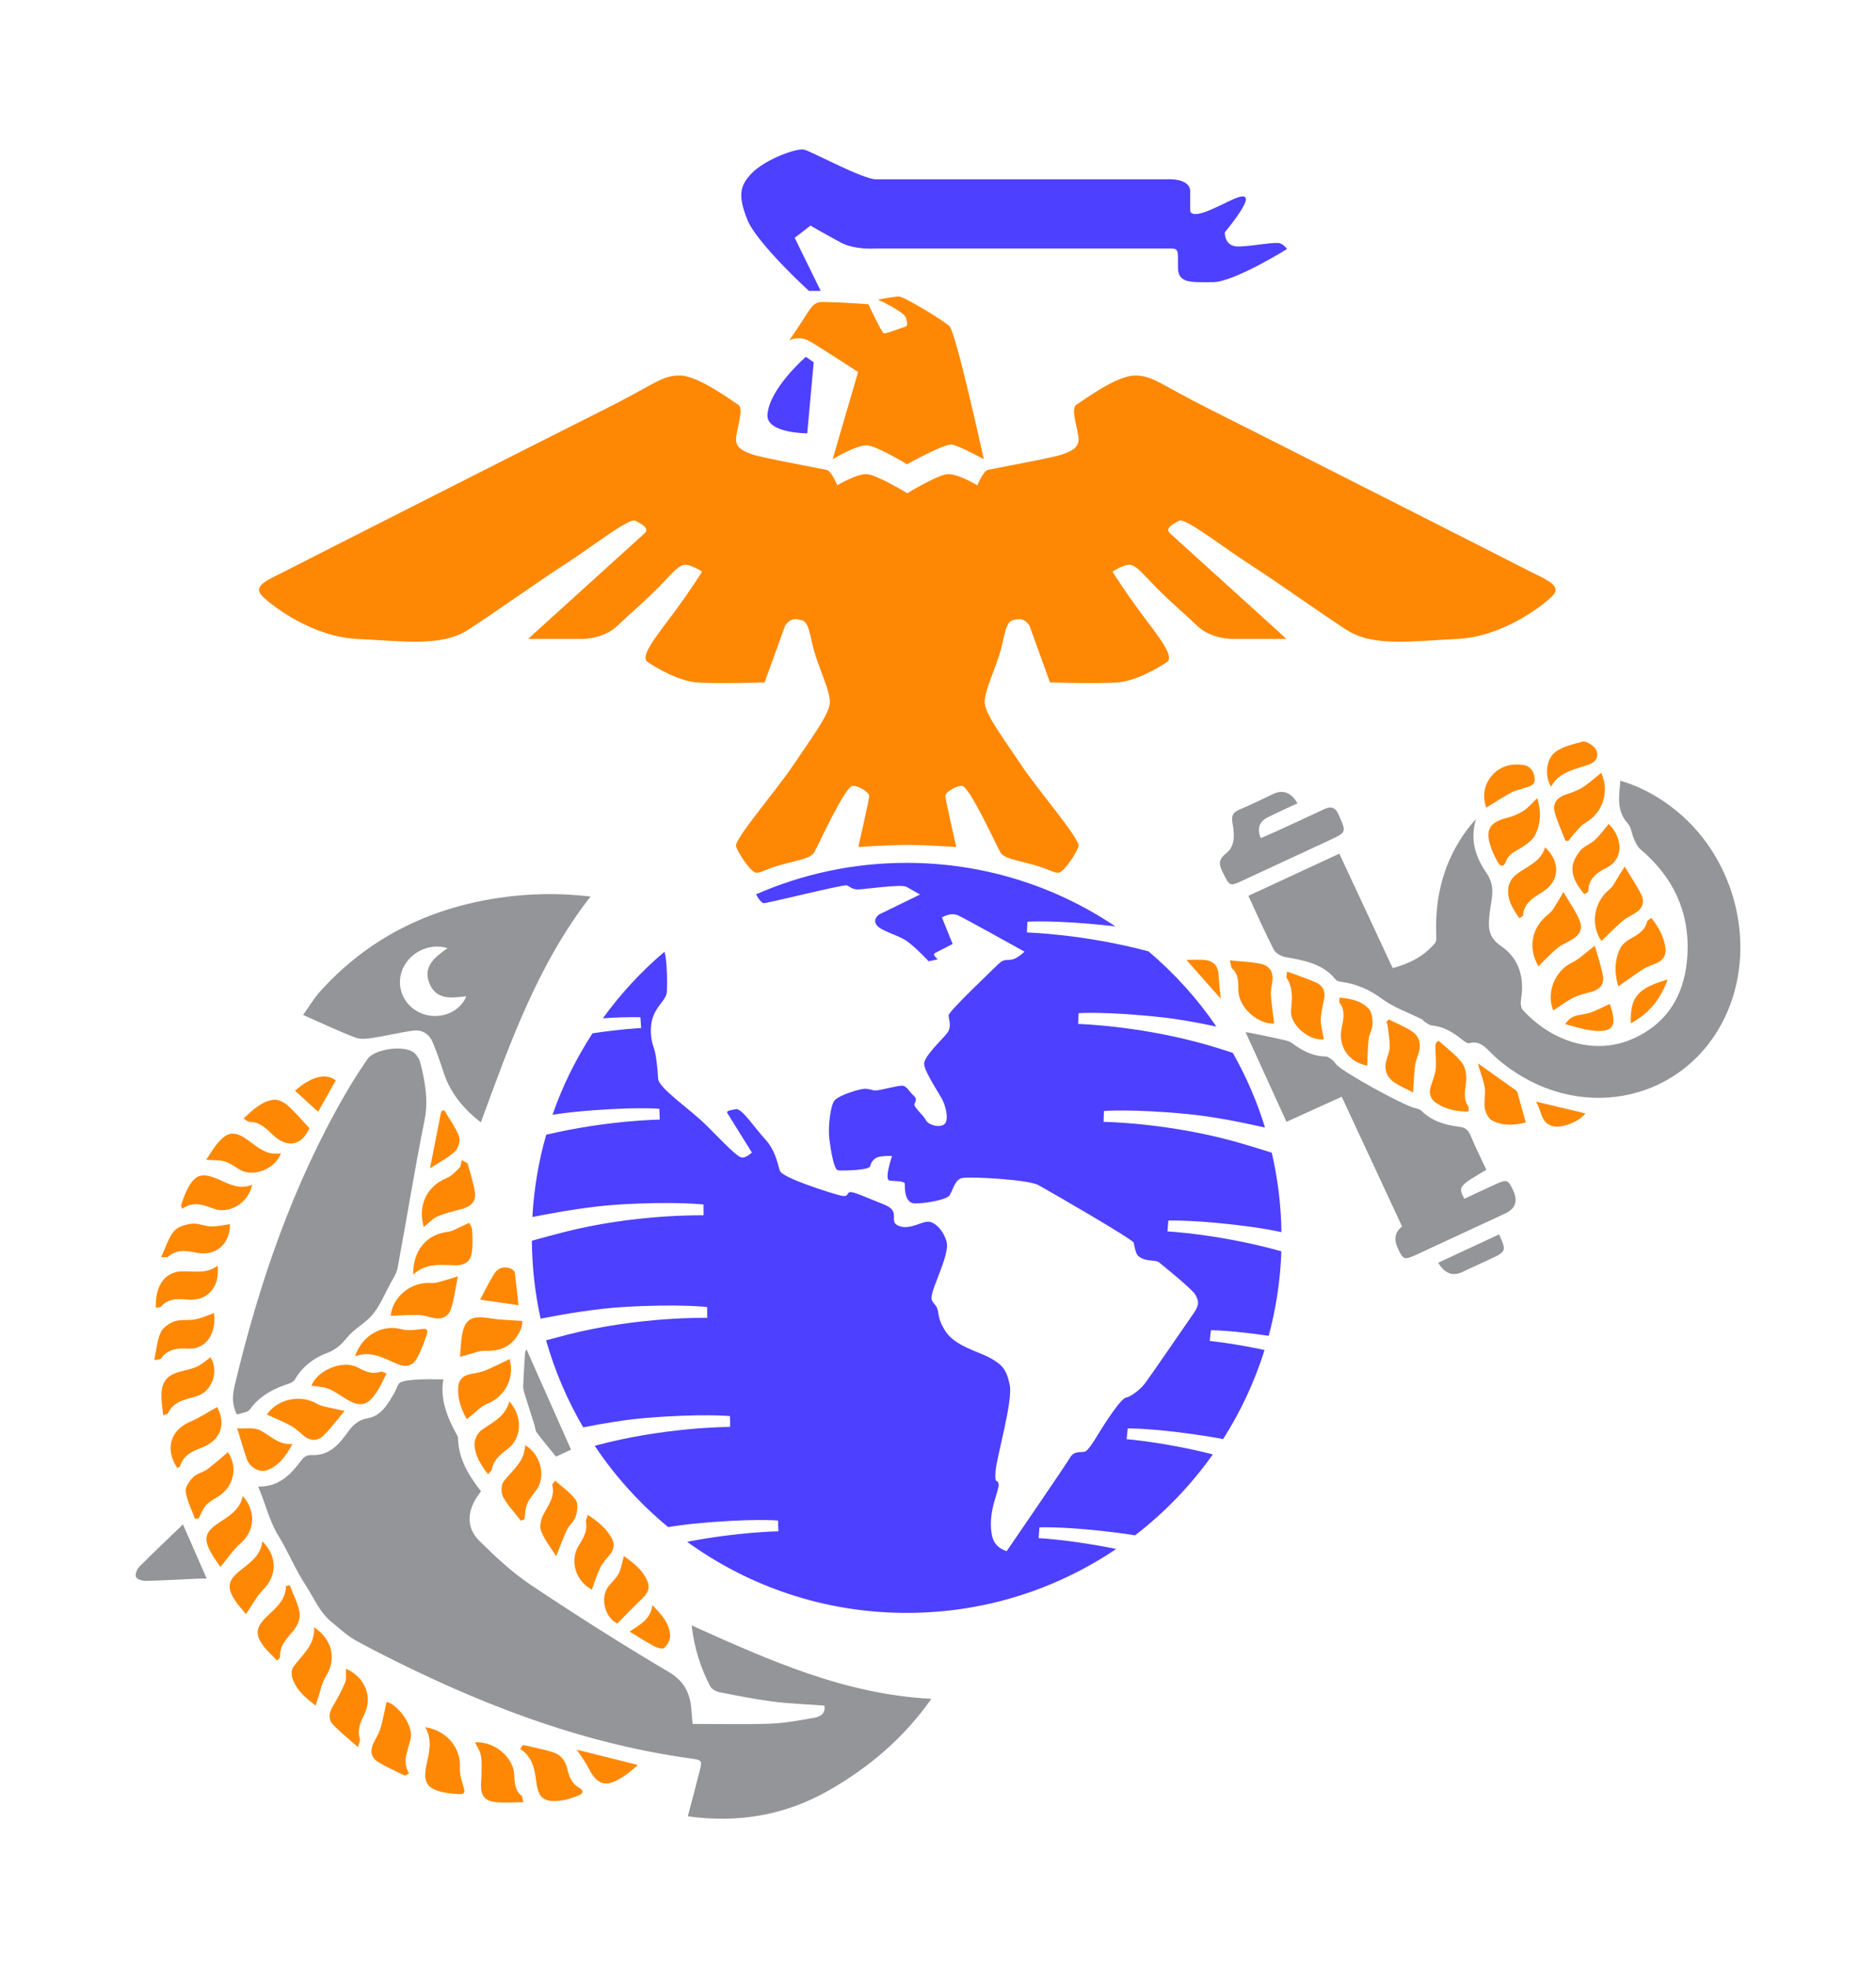 <?xml version="1.0" encoding="UTF-8"?><svg xmlns="http://www.w3.org/2000/svg" viewBox="0 0 500 524.47"><defs><style>.c{fill:#939598;}.d{fill:#fe8803;}.e{fill:#4d40ff;}</style></defs><g id="a"/><g id="b"><g><path class="e" d="M311.36,325.25s7.47-.34,22.4,1.7c2.48,.34,5.12,.81,7.78,1.36-.11-7.26-1-14.34-2.58-21.15-2.19-.7-4.68-1.47-7.53-2.32-19.1-5.68-37.3-5.91-37.3-5.91l.1-2.88s7.45-.64,22.45,.82c6.48,.63,14.02,2.11,20.48,3.58-2.15-6.99-5.04-13.65-8.59-19.9-1.25-.41-2.59-.83-4.01-1.28-19.02-5.95-37.22-6.43-37.22-6.43l.14-2.87s7.46-.53,22.43,1.13c4.5,.5,9.49,1.42,14.29,2.45-5.1-7.47-11.2-14.21-18.09-20.04-17.17-4.63-32.42-5.04-32.42-5.04l.14-2.87s7.46-.53,22.43,1.13c.34,.04,.67,.08,1.01,.12-15.9-10.69-35.04-16.93-55.64-16.93-14.27,0-27.84,3-40.12,8.39,.03,.07,1.19,2.35,2.13,2.35s21.19-5.03,22.01-4.75c.82,.27,1.36,1.09,2.99,1.09s11.59-1.49,12.99-.68c1.41,.82,3.58,2.04,3.58,2.04l-10.87,5.3s-1.9,1.22-.68,2.85,5.61,2.58,7.97,4.21c2.36,1.63,5.89,5.43,5.89,5.43l2.45-.54s-1.63-1.22-.82-1.63c.82-.41,4.75-2.45,4.75-2.45l-2.85-7.06s2.31-1.49,4.35-.54c2.04,.95,17.66,9.65,17.66,9.65,0,0-1.63,1.63-3.12,2.04s-2.31-.27-3.8,1.22c-1.49,1.49-13.31,12.63-13.31,13.72s.95,2.99-.41,4.75-6.11,6.11-6.11,8.15,4.21,8.15,5.03,9.92c.82,1.77,1.63,5.3,.27,6.25-1.36,.95-4.21,.14-4.89-1.22-.68-1.36-3.26-3.4-2.99-4.21,.27-.82,.82-1.36-.27-2.31-1.09-.95-1.77-2.45-2.85-2.58-1.09-.14-5.43,1.09-6.79,1.22s-1.49-.27-2.99-.41-7.34,1.77-8.42,3.12c-1.09,1.36-1.77,7.2-1.36,10.32,.41,3.12,1.22,8.15,2.31,8.29,1.09,.14,8.29,0,8.56-1.09,.27-1.09,.95-2.31,2.72-2.58,1.77-.27,3.12-.14,3.12-.14,0,0-2.17,6.25-.68,6.52s4.08,0,4.08,.95-.14,5.16,2.72,5.16,8.15-.95,9.1-2.04c.95-1.09,1.36-4.35,3.53-4.75,2.17-.41,17.52,.41,20.24,1.9,2.72,1.49,25.13,14.4,25.4,15.35,.27,.95,.48,3.02,1.36,3.67,2.04,1.49,4.21,.82,5.3,1.49,0,0,8.97,7.2,9.78,8.69,.82,1.49,1.22,2.58-.41,4.89-1.63,2.31-11.28,16.44-12.91,18.61-1.63,2.17-4.21,3.8-5.16,3.94-.95,.14-2.99,2.99-5.03,5.98-2.04,2.99-4.75,8.15-5.98,8.42-1.22,.27-2.85-.27-3.94,1.63-1.09,1.9-16.84,24.86-16.84,24.86,0,0-2.99-.68-3.8-3.67-.82-2.99-.41-6.66,.68-10.19,1.09-3.53,1.09-3.8,.82-4.48-.27-.68-.95,.54-.68-2.99,.27-3.53,4.62-18.61,3.8-22.82-.82-4.21-2.04-5.57-5.3-7.34-3.26-1.77-9.24-3.12-11.82-7.06-2.58-3.94-1.49-5.3-2.58-6.79s-1.77-1.36-.41-5.16,3.94-9.37,3.26-11.95c-.68-2.58-2.72-5.03-4.62-5.3-1.9-.27-5.16,2.31-8.15,1.09-2.99-1.22,.95-3.8-3.94-5.71s-8.15-3.53-9.1-3.26c-.95,.27-.14,1.49-2.72,.82-2.58-.68-15.21-4.62-15.89-6.52-.68-1.9-1.09-5.3-3.94-8.42-2.85-3.12-6.25-8.29-7.74-8.01-1.49,.27-2.72,.41-2.31,1.09,.41,.68,6.52,10.46,6.52,10.46,0,0-1.36,1.36-2.58,1.36s-4.75-3.8-9.37-8.42-12.91-10.05-13.04-12.63c-.14-2.58-.54-6.66-1.22-8.42-.68-1.77-1.22-5.43,0-8.42,1.22-2.99,3.4-4.21,3.53-6.25,.14-2.04,.11-8.51-.62-10.71-6.16,5.22-11.68,11.18-16.42,17.73,6.67-.45,10.01-.27,10.01-.27l.19,2.87s-5.21,.23-12.96,1.4c-4.38,6.72-7.98,14-10.66,21.7,2.07-.32,4.09-.58,6.03-.77,14.99-1.45,22.45-.82,22.45-.82l.1,2.88s-13.97,.18-30.26,4.03c-2.01,7.03-3.27,14.37-3.68,21.93,7.02-1.4,15.78-2.89,23.15-3.33,15.03-.91,22.46,0,22.46,0v2.88s-18.2-.43-37.49,4.55c-3.17,.82-5.9,1.56-8.26,2.22,.05,7.12,.86,14.07,2.33,20.76,6.8-1.33,14.98-2.67,21.93-3.09,15.03-.91,22.46,0,22.46,0v2.88s-18.2-.43-37.49,4.55c-1.98,.51-3.79,.99-5.44,1.44,2.33,8.21,5.68,15.98,9.9,23.19,5.5-1.09,11.42-2.07,16.65-2.5,15.01-1.24,22.45-.5,22.45-.5l.06,2.88s-17.4-.02-36.1,5.03c5.44,8.15,12.04,15.44,19.57,21.66,2.35-.38,4.65-.69,6.84-.9,14.99-1.47,22.44-.85,22.44-.85l.11,2.88s-10.72,.15-24.33,2.8c16.45,11.91,36.66,18.94,58.53,18.94,20.67,0,39.87-6.28,55.81-17.03-11.78-2.44-20.66-2.89-20.66-2.89l.21-2.87s7.47-.36,22.4,1.65c1.01,.14,2.04,.29,3.09,.47,7.94-6.11,14.93-13.38,20.73-21.57-12.88-3.26-22.97-4.05-22.97-4.05l.29-2.86s7.48-.15,22.34,2.28c1,.16,2.03,.35,3.08,.56,4.67-7.32,8.4-15.29,11.05-23.74-8.63-1.85-14.63-2.41-14.63-2.41l.34-2.86s5.16-.02,15.39,1.49c1.95-7.21,3.11-14.75,3.38-22.52-16.25-4.56-30.35-5.3-30.35-5.3l.22-2.87Z"/><g><path class="e" d="M214.79,95.09l2.08,1.45-1.72,18.93s-10.87,0-10.6-4.89c.39-6.98,10.23-15.49,10.23-15.49Z"/><path class="e" d="M218.73,77.52h-3.12s-13.99-12.77-16.44-19.02c-2.45-6.25-2.17-8.97,1.36-12.5,3.53-3.53,11.82-6.66,13.86-6.11s15.62,7.88,19.02,7.88h77.7s6.11-.41,6.11,3.26v5.16s0,1.9,4.75,0c4.75-1.9,9.37-5.03,10.05-3.4s-5.57,9.1-5.57,9.1c0,0-.27,3.94,3.8,3.8s9.78-1.36,11-.82,1.77,1.49,1.77,1.49c0,0-14.13,8.83-19.83,8.83s-9.24,.41-9.24-3.94,.27-5.03-1.9-5.03h-78.93s-5.3,.41-9.1-1.63c-3.8-2.04-8.01-4.48-8.01-4.48l-4.21,3.26,6.93,14.13Z"/></g><g><path class="d" d="M262.2,122.35s-7.4-33.83-9.17-35.46-12.09-7.88-13.45-7.88-5.57,.82-5.57,.82c0,0,7.06,3.26,7.47,4.89s.54,2.17-.54,2.45-4.89,1.9-5.43,1.63-4.08-7.74-4.08-7.74c0,0-7.99-.55-10.36-.55s-3.66-.61-5.67,2.58c-1.84,2.93-5.03,7.61-5.03,7.61,0,0,2.55-1.43,5.48,.26,2.32,1.33,12.86,8.16,12.86,8.16l-6.79,23.23s6.55-3.94,9.27-3.67,10.56,5.03,10.56,5.03c0,0,10.02-5.64,12.06-5.23s8.39,3.87,8.39,3.87Z"/><path class="d" d="M241.82,225.14c4.39,0,13.04,.54,13.04,.54,0,0-2.9-12.68-2.9-13.58s2.35-2.54,4.35-2.72c1.99-.18,9.42,16.3,10.32,17.75s3.08,1.81,7.97,3.08c4.89,1.27,5.98,2.35,7.43,2.35,1.45,0,4.89-5.25,5.43-7.06s-10.87-15.03-15.21-21.55-9.42-13.22-9.78-16.48c-.36-3.26,3.44-10.14,4.71-16.12s1.81-5.98,3.98-6.34c2.17-.36,3.26,1.81,3.26,1.81l5.43,15.03s12.86,.36,17.93,0,11.05-3.98,13.22-5.43c2.17-1.45-2.17-6.7-6.88-13.04s-7.61-11.05-7.61-11.05c0,0,2.9-1.99,4.71-1.81s3.8,2.9,7.43,6.52c3.62,3.62,6.7,6.16,10.51,9.78s9.6,3.44,9.6,3.44h14.13s-29.34-26.63-30.97-28.07,.72-2.54,2.35-3.44,11.95,7.25,19.02,11.77,18.66,12.86,25.72,17.39,17.57,2.9,29.34,2.35c11.77-.54,22.46-8.51,25.36-11.41,2.9-2.9-1.99-4.53-6.52-6.88-4.53-2.35-71.36-36.23-84.77-42.93s-15.26-9.1-20.15-8.97c-4.89,.14-13.58,6.66-15.35,7.74s.54,6.79,.54,9.24c0,2.45-2.17,3.26-4.48,4.08s-18.48,3.8-19.7,4.08-2.8,4.11-2.8,4.11c0,0-5.32-3.24-8.04-2.96-2.72,.27-10.56,5.03-10.56,5.03h-.13s-7.85-4.75-10.56-5.03c-2.72-.27-8.04,2.96-8.04,2.96,0,0-1.57-3.84-2.8-4.11s-17.39-3.26-19.7-4.08-4.48-1.63-4.48-4.08,2.31-8.15,.54-9.24-10.46-7.61-15.35-7.74c-4.89-.14-6.75,2.26-20.15,8.97-13.4,6.7-80.24,40.57-84.77,42.93s-9.42,3.98-6.52,6.88,13.58,10.87,25.36,11.41c11.77,.54,22.28,2.17,29.34-2.35,7.06-4.53,18.66-12.86,25.72-17.39,7.06-4.53,17.39-12.68,19.02-11.77s3.98,1.99,2.35,3.44-30.97,28.07-30.97,28.07h14.13s5.8,.18,9.6-3.44c3.8-3.62,6.88-6.16,10.51-9.78s5.61-6.34,7.43-6.52,4.71,1.81,4.71,1.81c0,0-2.9,4.71-7.61,11.05s-9.06,11.59-6.88,13.04,8.15,5.07,13.22,5.43c5.07,.36,17.93,0,17.93,0l5.43-15.03s1.09-2.17,3.26-1.81,2.72,.36,3.98,6.34c1.27,5.98,5.07,12.86,4.71,16.12-.36,3.26-5.43,9.96-9.78,16.48s-15.76,19.74-15.21,21.55,3.98,7.06,5.43,7.06,2.54-1.09,7.43-2.35c4.89-1.27,7.06-1.63,7.97-3.08s8.33-17.93,10.32-17.75,4.35,1.81,4.35,2.72-2.9,13.58-2.9,13.58c0,0,8.65-.54,13.04-.54Z"/></g><g><path class="c" d="M183.32,483.99c1.08-4.15,2.14-8.07,3.13-12,.73-2.91,.69-2.99-2.34-3.41-29.95-4.13-57.59-15.05-84.27-28.77-1.56-.8-3.09-1.67-4.65-2.48-2.48-1.28-4.43-3.21-6.58-4.92-3.47-2.76-4.86-6.54-7.11-9.95-2.82-4.28-4.69-9-7.32-13.28-2.52-4.11-3.42-8.64-5.39-13.06,5.48,.15,8.66-3.17,11.49-6.95,.79-1.06,1.53-1.51,2.93-1.45,4.14,.18,6.82-2.42,9.01-5.46,1.54-2.15,2.88-3.86,5.91-4.38,3.46-.6,5.31-3.84,7.01-6.79,.55-.96,.87-2.47,1.66-2.78,1.57-.6,3.38-.64,5.11-.73,2.01-.11,4.04-.03,6.26-.03-.95,5.26,1.03,10.15,3.65,14.89,.11,.21,.25,.44,.25,.67,.08,5.57,2.82,10.03,6.13,14.25-.42,.6-.8,1.1-1.13,1.62-2.62,4.06-2.71,8.23,.69,11.6,4.29,4.25,8.78,8.45,13.78,11.79,12,8.02,24.2,15.77,36.64,23.11,4.3,2.53,5.77,5.8,6.11,10.22,.08,1.1,.18,2.19,.3,3.66,7.02,0,13.87,.18,20.71-.07,3.95-.15,7.9-.89,11.81-1.59,1.56-.28,3.03-1.17,2.58-3.23-4.59-.34-9.13-.49-13.62-1.06-4.82-.61-9.6-1.57-14.37-2.52-.91-.18-2.06-.84-2.45-1.62-2.53-4.91-4.21-10.1-4.91-16.15,20.51,9.2,40.63,18.35,63.9,19.55-7.39,10.49-16.58,18.23-27.25,24.35-11.7,6.7-24.23,8.83-37.67,6.96Z"/><path class="c" d="M63.12,376.92c-1.36-2.76-1.18-5.16-.57-7.73,6.42-27.04,15.36-53.13,29.28-77.32,1.91-3.31,3.96-6.56,6.14-9.7,1.87-2.69,9.8-3.75,12.34-1.69,.81,.65,1.48,1.75,1.73,2.76,1.27,5.02,2.18,9.97,1.1,15.3-2.62,13.05-4.73,26.19-7.16,39.28-.27,1.46-1.19,2.82-1.91,4.17-1.5,2.78-2.74,5.79-4.7,8.21-1.92,2.36-4.93,3.83-6.85,6.19-1.55,1.91-3.06,3.28-5.41,4.16-3.55,1.34-6.54,3.62-8.51,7.03-.27,.47-.88,.87-1.42,1.04-4.17,1.35-7.91,3.23-10.59,6.96-.61,.85-2.33,.92-3.48,1.33Z"/><path class="c" d="M80.79,270.44c1.66-2.33,2.87-4.4,4.44-6.15,12.79-14.25,28.92-22.24,47.71-25.04,7.92-1.18,15.88-1.35,24.45-.36-14.08,18.12-21.48,39.08-29.23,60.18-4.68-3.63-8.18-7.86-9.97-13.43-.85-2.65-1.78-5.28-2.84-7.85-.91-2.21-2.77-3.47-5.13-3.17-3.6,.46-7.14,1.38-10.74,1.92-1.56,.24-3.37,.48-4.76-.06-4.53-1.73-8.92-3.83-13.93-6.03Zm38.49-17.8c-5.14-1.54-10.56,1.4-12.22,6.24-1.56,4.56,.87,9.52,5.52,11.25,4.61,1.72,10.02-.37,11.7-4.66-3.92,.47-8.09,1.05-9.87-3.53-1.71-4.4,1.47-6.89,4.88-9.3Z"/><path class="c" d="M48.77,406.21c2.12,4.85,4.19,9.56,6.32,14.43-.45,0-1.28-.03-2.1,0-4.7,.21-9.4,.5-14.1,.61-.91,.02-2.32-.38-2.63-1.01-.31-.64,.19-2.07,.8-2.69,3.69-3.73,7.52-7.33,11.71-11.35Z"/><path class="c" d="M152.2,386.28c-1.18,.55-2.75,1.27-4.02,1.86-1.82-2.27-3.54-4.32-5.15-6.45-.38-.51-.36-1.31-.57-1.96-.88-2.77-1.78-5.54-2.64-8.32-.2-.64-.4-1.33-.38-1.99,.12-2.99,.3-5.98,.51-8.96,.03-.4,.32-.78,.38-.9,3.89,8.76,7.81,17.58,11.87,26.72Z"/></g><g><path class="c" d="M332.72,238.71c8.18-3.79,16.05-7.44,24.24-11.24,4.76,10.21,9.46,20.29,14.22,30.49,4.48-1.17,8.36-3.16,11.3-6.68,.41-.5,.34-1.5,.31-2.26-.38-10.4,2.14-19.92,8.49-28.29,.51-.67,1.09-1.29,2.1-2.48-1.71,5.87,.06,10.39,2.87,14.47,1.57,2.28,1.69,4.5,1.31,6.98-.24,1.58-.49,3.15-.64,4.74-.29,3.06-.02,5.5,3.12,7.63,4.78,3.25,6.32,8.38,5.36,14.18-.15,.91-.11,2.22,.43,2.82,7.49,8.32,18.86,12.1,28.8,7.96,10.02-4.18,14.59-12.39,15.12-22.79,.58-11.33-3.89-20.65-12.57-27.97-.77-.65-1.25-1.73-1.68-2.69-.62-1.37-.72-3.15-1.66-4.18-3.1-3.38-2.31-7.28-1.98-11.36,5.64,1.63,10.58,4.44,15.06,8.11,16.04,13.17,21.52,36.68,12.81,54.9-10.52,22-37.41,28.25-57.73,13.4-1.61-1.17-3.17-2.45-4.57-3.86-1.64-1.65-3.1-3.34-5.85-2.62-.54,.14-1.4-.57-1.99-1.04-2.35-1.86-4.82-3.39-7.91-3.67-.64-.06-1.25-.54-1.84-.89-.34-.2-.55-.61-.9-.78-3.56-1.79-7.46-3.11-10.62-5.44-3.35-2.48-6.82-3.99-10.86-4.52-.52-.07-1.19-.24-1.48-.61-3.46-4.32-8.43-5.09-13.41-6-1.14-.21-2.6-1.05-3.1-2.01-2.36-4.6-4.44-9.34-6.74-14.29Z"/><path class="c" d="M396.16,311.71c-7.38,4.29-7.57,4.52-5.88,7.72,2.77-1.29,5.56-2.61,8.37-3.89,2.97-1.35,3.31-1.21,4.67,1.72q1.95,4.18-2.18,6.1c-7.88,3.66-15.76,7.32-23.65,10.97-3.25,1.5-3.49,1.4-4.99-1.82q-1.63-3.5,1.19-5.69c-5.32-11.43-10.65-22.9-16.09-34.58-5.06,2.3-9.98,4.53-14.73,6.69-3.6-7.9-7.18-15.76-10.9-23.91,.55,.1,1.28,.2,2,.35,2.69,.56,5.37,1.1,8.05,1.71,.81,.18,1.69,.39,2.33,.87,2.67,2.01,5.49,3.51,8.95,3.56,.6,0,1.24,.52,1.76,.93,.5,.38,.85,.95,1.3,1.4,2.31,2.26,17.51,10.61,20.7,11.41,.6,.15,1.32,.29,1.73,.69,2.82,2.81,6.38,3.85,10.15,4.3,1.53,.18,2.36,.8,2.96,2.24,1.28,3.08,2.78,6.08,4.24,9.22Z"/><path class="c" d="M345.81,214.05c-2.59,1.21-5.18,2.38-7.72,3.62-2.47,1.21-3.17,3.04-2.05,5.66,1.34-.59,2.7-1.16,4.04-1.77,4.27-1.96,8.55-3.92,12.8-5.93,1.86-.87,3-.58,3.91,1.47,2.07,4.68,2.16,4.64-2.43,6.78-7.66,3.56-15.33,7.12-22.99,10.67-3.64,1.69-3.58,1.64-5.34-1.83-1.06-2.09-1.58-3.51,.81-5.38,2.43-1.91,2.19-5.22,1.64-8.07-.39-1.99,.24-2.88,2-3.61,3.02-1.25,5.94-2.73,8.9-4.11q3.9-1.82,6.44,2.51Z"/><path class="c" d="M383.31,336.47c5.51-2.57,10.87-5.06,16.23-7.55,1.97,4.25,1.85,4.61-1.85,6.33-2.68,1.24-5.35,2.48-8.03,3.73q-3.79,1.76-6.35-2.51Z"/></g><g><path class="d" d="M135.81,362.13c1.45,4.95-1.17,10.08-6.08,11.98-1.45,.56-2.6,1.88-3.88,2.86-.42,.32-.81,.66-1.46,1.18-1.55-2.82-2.47-5.54-2.27-8.54,.12-1.75,1.1-2.96,2.89-3.38,1.4-.32,2.87-.47,4.18-.99,2.21-.89,4.33-2.01,6.62-3.1Z"/><path class="d" d="M139.2,351.99c-.08,.51-.02,1.47-.39,2.24-2.07,4.36-4.85,5.84-9.66,5.72-1.48-.04-2.99,.64-4.48,1.01-.56,.14-1.12,.31-2.06,.58,.13-1.73,.19-3.05,.34-4.37,.63-5.61,2.31-6.78,7.77-5.88,2.6,.43,5.27,.45,8.47,.69Z"/><path class="d" d="M164.53,432.6c-2.89-1.3-4.57-5.99-2.78-9.22,.8-1.44,2.28-2.49,3.07-3.93,.72-1.31,.91-2.91,1.47-4.82,2.77,1.99,5.17,3.87,6.33,6.9,.65,1.68-.02,3.04-1.3,4.26-2.28,2.17-4.45,4.46-6.78,6.81Z"/><path class="d" d="M135.74,373.42c3.72,4.1,3.31,9.92-.55,12.77-1.9,1.4-3.63,2.85-4.11,5.34-.08,.39-.53,.71-1.01,1.31-1.92-2.54-3.53-5.04-3.6-8.03-.03-1.25,.83-2.97,1.84-3.72,2.84-2.1,6.33-3.42,7.43-7.66Z"/><path class="d" d="M138.82,405.2c-1.62-2.1-3.5-4.06-4.76-6.36-.58-1.07-.51-3.23,.22-4.16,2.32-2.95,5.58-5.23,5.67-9.58,4.2,2.35,5.61,8.44,3.04,11.88-.9,1.21-1.93,2.4-2.5,3.76-.52,1.25-.5,2.72-.72,4.09l-.95,.37Z"/><path class="d" d="M157.72,423.57c-4.36-2.32-5.99-7.8-3.41-11.86,1.21-1.91,2.33-3.8,1.86-6.22-.09-.46,.25-1,.49-1.83,2.73,1.77,4.97,3.6,6.4,6.26,.78,1.46,.64,2.9-.44,4.23-.91,1.11-1.94,2.18-2.56,3.44-.92,1.85-1.52,3.86-2.32,5.98Z"/><path class="d" d="M148.23,414.67c-1.38-2.2-3.02-4.25-3.98-6.58-.49-1.18-.15-3.05,.46-4.28,1.3-2.61,3.32-4.92,2.47-8.17-.04-.14,.25-.37,.78-1.1,1.9,1.7,4.04,3.14,5.46,5.09,.72,.99,.47,3.01,.06,4.38-.39,1.31-1.73,2.29-2.35,3.57-1.02,2.12-1.8,4.36-2.89,7.07Z"/><path class="d" d="M127.97,346.31c1.27-2.36,2.4-4.78,3.83-7,.93-1.43,2.51-1.97,4.23-1.31,.46,.18,1.1,.63,1.16,1.03,.41,2.98,.69,5.97,1,8.76-3.31-.48-6.48-.93-10.22-1.47Z"/><path class="d" d="M167.81,434.76c2.82-1.91,5.63-3.32,6.05-7.04,2.53,2.53,4.66,4.91,4.75,8.27,.03,1.07-.78,2.4-1.62,3.15-.43,.38-1.89-.07-2.69-.5-2.1-1.12-4.09-2.43-6.49-3.88Z"/></g><g><path class="d" d="M124.63,309.98c.67,2.57,1.57,5.1,1.94,7.71,.34,2.41-.94,3.74-3.38,4.43-2.22,.62-4.5,1.11-6.59,2.02-1.35,.58-2.41,1.82-3.66,2.82-1.67-5.81,.85-10.88,6.07-13.04,1.3-.53,2.4-1.67,3.41-2.71,.45-.47,.45-1.38,.66-2.09l1.55,.86Z"/><path class="d" d="M94.62,361.39c1.97-5.73,7.38-8.55,12.37-7.21,1.57,.42,3.38,.24,5.03,0,1.33-.2,2.25-.15,1.74,1.38-.74,2.24-1.58,4.5-2.74,6.54-1.07,1.88-2.94,2.3-4.99,1.4-.51-.22-1.02-.44-1.53-.66-3.08-1.39-6.15-2.82-9.89-1.45Z"/><path class="d" d="M122.04,340.07c-.67,3.31-1,6.05-1.82,8.64-.68,2.17-2.49,2.98-4.8,2.44-1.32-.31-2.65-.72-3.98-.75-2.44-.06-4.88,.13-7.31,.22,.47-5.07,5.44-9.13,10.7-8.74,1.53,.11,3.13-.62,4.7-1,.57-.14,1.13-.36,2.52-.81Z"/><path class="d" d="M103.01,365.97c-.74,1.48-1.33,2.86-2.09,4.13-2.85,4.72-4.87,5.16-9.42,2.22-1.34-.86-2.68-1.79-4.16-2.33-1.36-.5-2.89-.52-4.35-.75,1.63-4.15,8.32-6.9,12.13-4.96,2.02,1.03,3.96,2.1,6.35,1.21,.33-.12,.85,.25,1.56,.48Z"/><path class="d" d="M110.13,339.63c-.09-6.55,3.67-10.73,9.21-11.39,1.4-.17,2.71-1.06,4.06-1.63,.56-.24,1.1-.51,1.65-.77,.27,.6,.75,1.19,.78,1.81,.09,1.97,.21,3.98-.05,5.93-.33,2.5-1.72,3.52-4.25,3.57-.64,.01-1.27-.02-1.91-.05-3.26-.11-6.51-.22-9.49,2.53Z"/><path class="d" d="M91.86,375.94c-2.14,2.53-3.76,4.76-5.71,6.65-1.53,1.48-3.46,1.41-5.2-.01-1.11-.91-2.14-1.96-3.38-2.64-2.08-1.14-4.3-2.03-6.44-3.01,2.8-4.16,8.98-5.47,13.36-2.88,1.39,.82,3.2,.94,4.83,1.37,.58,.15,1.17,.25,2.53,.53Z"/><path class="d" d="M63.23,380.6c2.18,.14,4.44-.31,6.07,.51,2.76,1.39,4.92,4,8.65,3.66-1.73,3.11-3.54,5.83-6.88,7.01-1.96,.69-4.54-.81-5.3-3.02-.85-2.48-1.57-5-2.55-8.16Z"/><path class="d" d="M114.61,311.31c1.06-5.37,2.02-10.27,2.98-15.16l.79-.34c1.37,2.32,3.02,4.52,3.97,7,.41,1.08-.18,3.16-1.06,3.99-1.82,1.7-4.14,2.86-6.68,4.51Z"/></g><g><path class="d" d="M107.88,473.14c-2.43-1.22-4.96-2.28-7.24-3.73-1.71-1.09-2.06-2.93-1.13-4.86,.66-1.36,1.49-2.66,1.92-4.09,.67-2.27,1.07-4.62,1.59-6.97,2.81,.59,6.98,5.98,6.48,9.35-.47,3.19-2.57,6.17-.49,9.68-.37,.21-.75,.42-1.12,.63Z"/><path class="d" d="M139.43,480.23c-2.66,0-5.13,.24-7.52-.06-2.8-.35-3.78-1.81-3.71-4.61,.04-1.43,.17-2.87,.16-4.3,0-1.27,.03-2.58-.27-3.79-.26-1.09-.94-2.08-1.48-3.21,5.15-.31,10.17,3.93,10.44,8.55,.12,2.07,.07,4.16,1.93,5.67,.33,.27,.28,.99,.46,1.75Z"/><path class="d" d="M113.37,460.24c5.77,.88,9.5,5.61,9.2,10.67-.1,1.78,.48,3.65,1.02,5.39,.4,1.31,.19,1.85-1.17,1.77-1.11-.06-2.23-.13-3.33-.32-5.37-.92-6.53-2.69-5.32-7.99,.72-3.14,1.42-6.28-.42-9.52Z"/><path class="d" d="M139.4,464.98c2.66,.62,5.37,1.1,7.98,1.92,2.01,.63,3.28,2.19,3.78,4.3,.5,2.13,1.17,4.07,3.33,5.25,1.13,.62,.96,1.57-.37,2.02-1.21,.41-2.4,.93-3.64,1.15-5.81,1.05-7.01-.71-7.55-4.87-.42-3.26-.99-6.61-4.29-8.73l.76-1.04Z"/><path class="d" d="M83.72,433.61c5.01,3.37,5.96,8.62,3.13,13.09-1.12,1.78-1.48,4.04-2.18,6.09-.15,.42-.28,.85-.55,1.68-2.73-2.1-5.12-4.11-6.17-7.24-.3-.88-.31-2.24,.17-2.94,2.28-3.31,5.89-5.81,5.6-10.68Z"/><path class="d" d="M92.22,444.66c5.13,2.29,7.16,7.56,4.89,12.12-1.05,2.1-1.94,4.18-1.19,6.61,.12,.37-.19,.88-.51,2.15-2.48-2.21-4.75-3.97-6.69-6.04-1.22-1.3-1.07-3.01-.11-4.65,1.24-2.11,2.44-4.27,3.37-6.52,.43-1.03,.18-2.35,.24-3.66Z"/><path class="d" d="M54.94,309.05c1.15-1.7,1.9-3,2.83-4.15,2.81-3.45,4.73-3.66,8.3-1.1,2.63,1.89,5.08,4.21,8.8,3.5-1.46,4.24-7.44,6.5-10.98,4.36-1.29-.78-2.56-1.73-3.97-2.17-1.36-.42-2.89-.29-4.99-.45Z"/><path class="d" d="M65.57,430.11c-.88-1.08-1.97-2.22-2.83-3.52-2.38-3.58-2.04-5.44,1.29-8.12,2.58-2.07,5.46-3.9,5.9-7.77,4.07,4.09,3.91,9.15,.19,12.9-1.74,1.75-2.89,4.08-4.56,6.51Z"/><path class="d" d="M51.96,404.69c-.87-2.4-2.1-4.75-2.47-7.23-.18-1.19,1.02-2.86,2.03-3.88,.96-.97,2.59-1.23,3.73-2.07,1.91-1.4,3.66-3.02,5.47-4.55,2.73,3.75,1.69,9.2-2.58,11.81-1.15,.7-2.4,1.38-3.27,2.36-.85,.95-1.28,2.28-1.89,3.44l-1.02,.12Z"/><path class="d" d="M58.75,417.54c-.82-1.24-1.9-2.59-2.69-4.11-1.81-3.47-1.29-5.21,1.93-7.43,2.78-1.91,5.92-3.49,6.71-7.35,3.66,4.05,3.18,9.37-.62,12.63-1.93,1.66-3.36,3.9-5.33,6.26Z"/><path class="d" d="M82.46,300.61c-2.02,4.7-5.96,5.47-9.88,1.66-1.73-1.68-3.42-3.36-6.1-3.33-.39,0-.78-.43-1.58-.91,2.52-2.28,4.78-4.57,8.04-4.99,1.16-.15,2.73,.65,3.69,1.49,2.06,1.83,3.85,3.97,5.83,6.07Z"/><path class="d" d="M77.23,422.44c.92,2.39,2.14,4.73,2.62,7.2,.26,1.33-.39,3.18-1.25,4.33-1.74,2.34-4.15,4.23-3.95,7.58,.01,.22-.37,.47-.78,.94-1.26-1.33-2.56-2.48-3.61-3.84-2.32-3-2.08-5.02,.63-7.68,2.4-2.36,5.28-4.42,5.34-8.37l1.01-.16Z"/><path class="d" d="M48.26,321.04c.45-1.17,.83-2.37,1.36-3.49,2.18-4.63,4.03-5.3,8.64-3.27,2.82,1.24,5.6,2.79,8.92,1.42-.81,4.71-6.02,7.91-10.14,6.4-2.76-1.01-5.47-2.14-8.5,0l-.27-1.05Z"/><path class="d" d="M57.02,349.89c.7,4.84-1.63,9.7-6.87,9.46-2.73-.13-5.48,.05-7.28,2.7-.15,.22-.7,.16-1.76,.37,.58-2.72,.75-5.23,1.72-7.38,.59-1.31,2.27-2.47,3.71-2.96,1.68-.57,3.66-.16,5.45-.51,1.72-.34,3.36-1.1,5.04-1.68Z"/><path class="d" d="M42.93,335.01c1.28-2.72,1.97-5.17,3.45-6.96,.99-1.19,3.08-1.8,4.75-1.98,1.67-.18,3.43,.69,5.16,.73,1.67,.04,3.34-.39,5.01-.61,.04,5.27-3.77,8.61-8.82,7.63-2.69-.52-5.36-1.06-7.69,1.08-.17,.16-.59,.05-1.87,.11Z"/><path class="d" d="M57.88,374.92c2.44,4.58,1,8.85-4.16,10.85-2.52,.97-4.88,2.02-5.73,4.91-.06,.21-.49,.32-.75,.47-3.32-5.01-1.82-10.06,3.35-12.26,2.46-1.05,4.73-2.55,7.28-3.96Z"/><path class="d" d="M43.48,377.11c-.18-1.99-.48-3.63-.46-5.28,.04-3.64,1.45-5.37,4.92-6.33,1.53-.43,3.14-.69,4.56-1.35,1.31-.61,2.42-1.64,3.62-2.49,2.34,3.93,.37,9.25-3.93,10.46-2.9,.82-5.98,1.27-7.42,4.49-.08,.19-.54,.22-1.29,.49Z"/><path class="d" d="M41.54,348.47c-.09-2.92,.39-5.63,2.24-7.7,.95-1.06,2.66-1.87,4.08-1.97,3.42-.23,6.97,.87,10.13-1.54,.71,5.66-2.72,9.49-7.85,9.04-2.68-.23-5.29-.39-7.31,1.91-.2,.22-.73,.15-1.3,.26Z"/><path class="d" d="M170.02,470.3c-1.32,1.09-2.18,1.92-3.15,2.58-4,2.7-7.11,4.22-10.11-1.92-.76-1.55-1.87-2.94-3.05-4.74,5.47,1.37,10.6,2.65,16.3,4.08Z"/><path class="d" d="M78.63,290.63c4.32-3.79,8.2-4.8,10.86-2.75-1.61,2.87-3.24,5.75-4.71,8.36-2.07-1.88-4.08-3.71-6.16-5.61Z"/></g><g><path class="d" d="M409.72,212.66c1.12,3.54,.91,6.74-.46,9.65-.67,1.43-2.24,2.58-3.65,3.47-1.68,1.06-3.53,1.71-4.29,3.86-.49,1.37-1.46,1.37-2.18,.02-.55-1.06-1.12-2.12-1.53-3.23-1.46-3.96-1.85-7.02,3.84-8.45,1.6-.4,3.21-1.05,4.6-1.93,1.28-.81,2.28-2.07,3.67-3.38Z"/><path class="d" d="M426.74,205.92c2.34,4.98,.47,10.69-4.2,13.33-1.29,.73-2.21,2.11-3.26,3.23-.44,.47-.79,1.03-1.18,1.54l-.86,.04c-.98-2.54-2.16-5.02-2.87-7.62-.59-2.18,.46-3.83,2.71-4.63,1.57-.55,3.21-1.07,4.61-1.94,1.76-1.1,3.3-2.54,5.06-3.94Z"/><path class="d" d="M431.32,262.84c-.98-3.26-1.11-6.68,.42-9.99,.46-1,1.46-1.91,2.43-2.48,2.09-1.2,4.23-2.24,4.86-4.89,.07-.29,.58-.48,1.1-.88,1.92,2.47,3.41,5.04,3.76,8.11,.2,1.73-.55,3.11-2.21,3.85-1.23,.56-2.56,.95-3.69,1.66-2.2,1.39-4.3,2.95-6.67,4.6Z"/><path class="d" d="M410.01,257.47c-2.89-5.07-1.75-10.47,2.78-13.95,1.1-.85,1.74-2.32,2.56-3.52,.34-.49,.6-1.03,1.33-2.32,1.65,2.83,3.22,5,4.25,7.41,1.04,2.42,.21,4-2.11,5.36-1.24,.72-2.62,1.26-3.71,2.16-1.77,1.48-3.36,3.19-5.1,4.87Z"/><path class="d" d="M425.06,252c.76,2.76,1.68,5.41,2.18,8.14,.37,2.05-.81,3.46-2.85,4.07-1.67,.5-3.44,.83-4.98,1.6-1.9,.95-3.62,2.28-5.41,3.44-2.01-4.57,.43-10.59,4.87-12.69,2.02-.96,3.69-2.68,6.18-4.56Z"/><path class="d" d="M433.02,230.91c1.69,2.83,3.26,5.1,4.45,7.55,.96,1.98,.21,3.73-1.71,4.89-1.09,.66-2.3,1.19-3.25,2.01-1.98,1.71-3.82,3.58-5.7,5.37-2.96-4.3-2.06-10.26,2.09-13.69,1.19-.98,1.85-2.61,2.75-3.95,.33-.49,.63-1.01,1.37-2.18Z"/><path class="d" d="M422.22,238.22c-1.71-2.06-3.28-4.36-3.11-7.14,.1-1.54,1.07-3.22,2.11-4.46,.98-1.17,2.69-1.71,3.83-2.78,1.38-1.29,2.5-2.86,3.73-4.3,3.93,4.01,3.88,9.48-.6,11.69-2.47,1.22-4.84,2.9-4.87,6.23,0,.17-.28,.36-.46,.51-.12,.09-.29,.12-.63,.25Z"/><path class="d" d="M404.97,244.68c-1.86-2.56-3.4-5.15-2.94-8.31,.17-1.19,1.06-2.55,2.03-3.31,2.81-2.2,6.56-3.3,7.75-7.28,4.22,3.95,3.86,9.06-.66,11.87-2.45,1.53-4.96,2.94-5.24,6.28-.02,.21-.46,.38-.94,.75Z"/><path class="d" d="M396.12,215.2c-1.04-3.1-.62-6.1,1.58-8.62,2.07-2.37,4.95-3.16,8.04-2.79,1.98,.24,3.07,1.58,3.28,3.57,.21,2.05-1.49,2.17-2.79,2.64-1.12,.41-2.36,.59-3.39,1.15-2.22,1.21-4.34,2.6-6.71,4.05Z"/><path class="d" d="M413.39,209.63c-1.77-2.87-1.38-7.41,1.26-9.33,1.99-1.44,4.68-2.01,7.14-2.67,.73-.19,1.85,.44,2.57,1,2.14,1.66,1.7,4.15-.81,5.07-.74,.27-1.51,.49-2.26,.73-3.1,.97-6.17,1.97-7.89,5.2Z"/><path class="d" d="M417.18,272.91c1.64-2.75,4.1-2.32,6.18-2.93,1.95-.58,3.76-1.61,5.62-2.44,.05,.06,.12,.12,.14,.19,2.06,5.87,.76,7.61-5.28,6.8-2.17-.29-4.28-1.03-6.66-1.62Z"/><path class="d" d="M434.66,272.66c-.25-6.94,1.81-9.36,9.8-11.65-1.83,5.1-4.82,8.99-9.8,11.65Z"/></g><g><path class="d" d="M327.79,255.91c3.08,.31,5.67,.38,8.18,.89,2.3,.47,3.47,2.11,3.15,4.58-.16,1.26-.48,2.54-.39,3.79,.17,2.52,.56,5.03,.86,7.55-4.35,.3-9.57-4.35-9.54-8.95,.02-2.1,.05-4.14-1.67-5.73-.28-.26-.25-.86-.59-2.13Z"/><path class="d" d="M383.42,277.32c2.09,1.9,4.43,3.59,6.17,5.77,.96,1.21,1.31,3.26,1.18,4.87-.19,2.38-.93,4.7,.59,6.92,.17,.25,0,.74-.03,1.34-3.18-.05-6.08-.62-8.65-2.39-1.49-1.03-1.87-2.52-1.38-4.23,.44-1.53,1.16-3.03,1.33-4.58,.2-1.99-.04-4.02-.07-6.04,0-.37,.09-.74,.14-1.1l.74-.56Z"/><path class="d" d="M343.05,258.9c2.85,1.06,5.41,1.85,7.82,2.96,1.63,.75,2.43,2.25,2.08,4.16-.34,1.88-.9,3.75-.93,5.63-.03,1.75,.52,3.51,.82,5.27-3.79,.6-9.1-3.83-8.75-7.66,.28-3.06,.62-6.01-1.19-8.74-.13-.2,.04-.59,.15-1.62Z"/><path class="d" d="M376.63,291.09c-1.72-.9-3.47-1.63-5.01-2.67-2.13-1.45-2.79-3.57-2.08-6.08,.3-1.07,.83-2.14,.85-3.21,.03-1.74-.26-3.5-.46-5.24-.06-.55-.25-1.08-.38-1.62l.57-.62c2.07,1.03,4.26,1.88,6.17,3.15,1.96,1.31,2.54,3.38,1.84,5.7-.34,1.14-.83,2.26-.98,3.43-.27,2.19-.34,4.41-.53,7.16Z"/><path class="d" d="M357.02,265.84c3,.23,5.83,.83,7.82,3.01,.84,.92,.98,2.73,.96,4.13-.02,1.31-.87,2.58-1.02,3.91-.26,2.35-.27,4.73-.38,7.06-4.98-.92-7.91-5.14-6.77-10.29,.49-2.2,.95-4.38-.59-6.42-.18-.24-.02-.74-.02-1.4Z"/><path class="d" d="M393.95,283.37c3.47,2.47,6.76,4.8,10.04,7.14,.18,.13,.37,.34,.43,.55,.73,2.57,1.44,5.14,2.24,8.04-2.75,.67-5.97,1.07-8.97-.52-.97-.51-1.74-2.04-1.94-3.21-.3-1.78,.2-3.68-.03-5.48-.22-1.75-.94-3.44-1.44-5.15-.12-.41-.21-.82-.34-1.36Z"/><path class="d" d="M409.36,293.54c4.68,1.12,8.97,2.14,13.18,3.14-1.41,2.01-6.02,4.01-8.58,3.42-3.45-.8-3.02-4.2-4.6-6.56Z"/><path class="d" d="M316.19,255.77c2.1,0,3.53-.12,4.93,.03,2.29,.25,3.54,1.57,3.66,3.95,.1,1.9,.33,3.79,.57,6.36-3.16-3.57-5.9-6.65-9.16-10.34Z"/></g></g></g></svg>